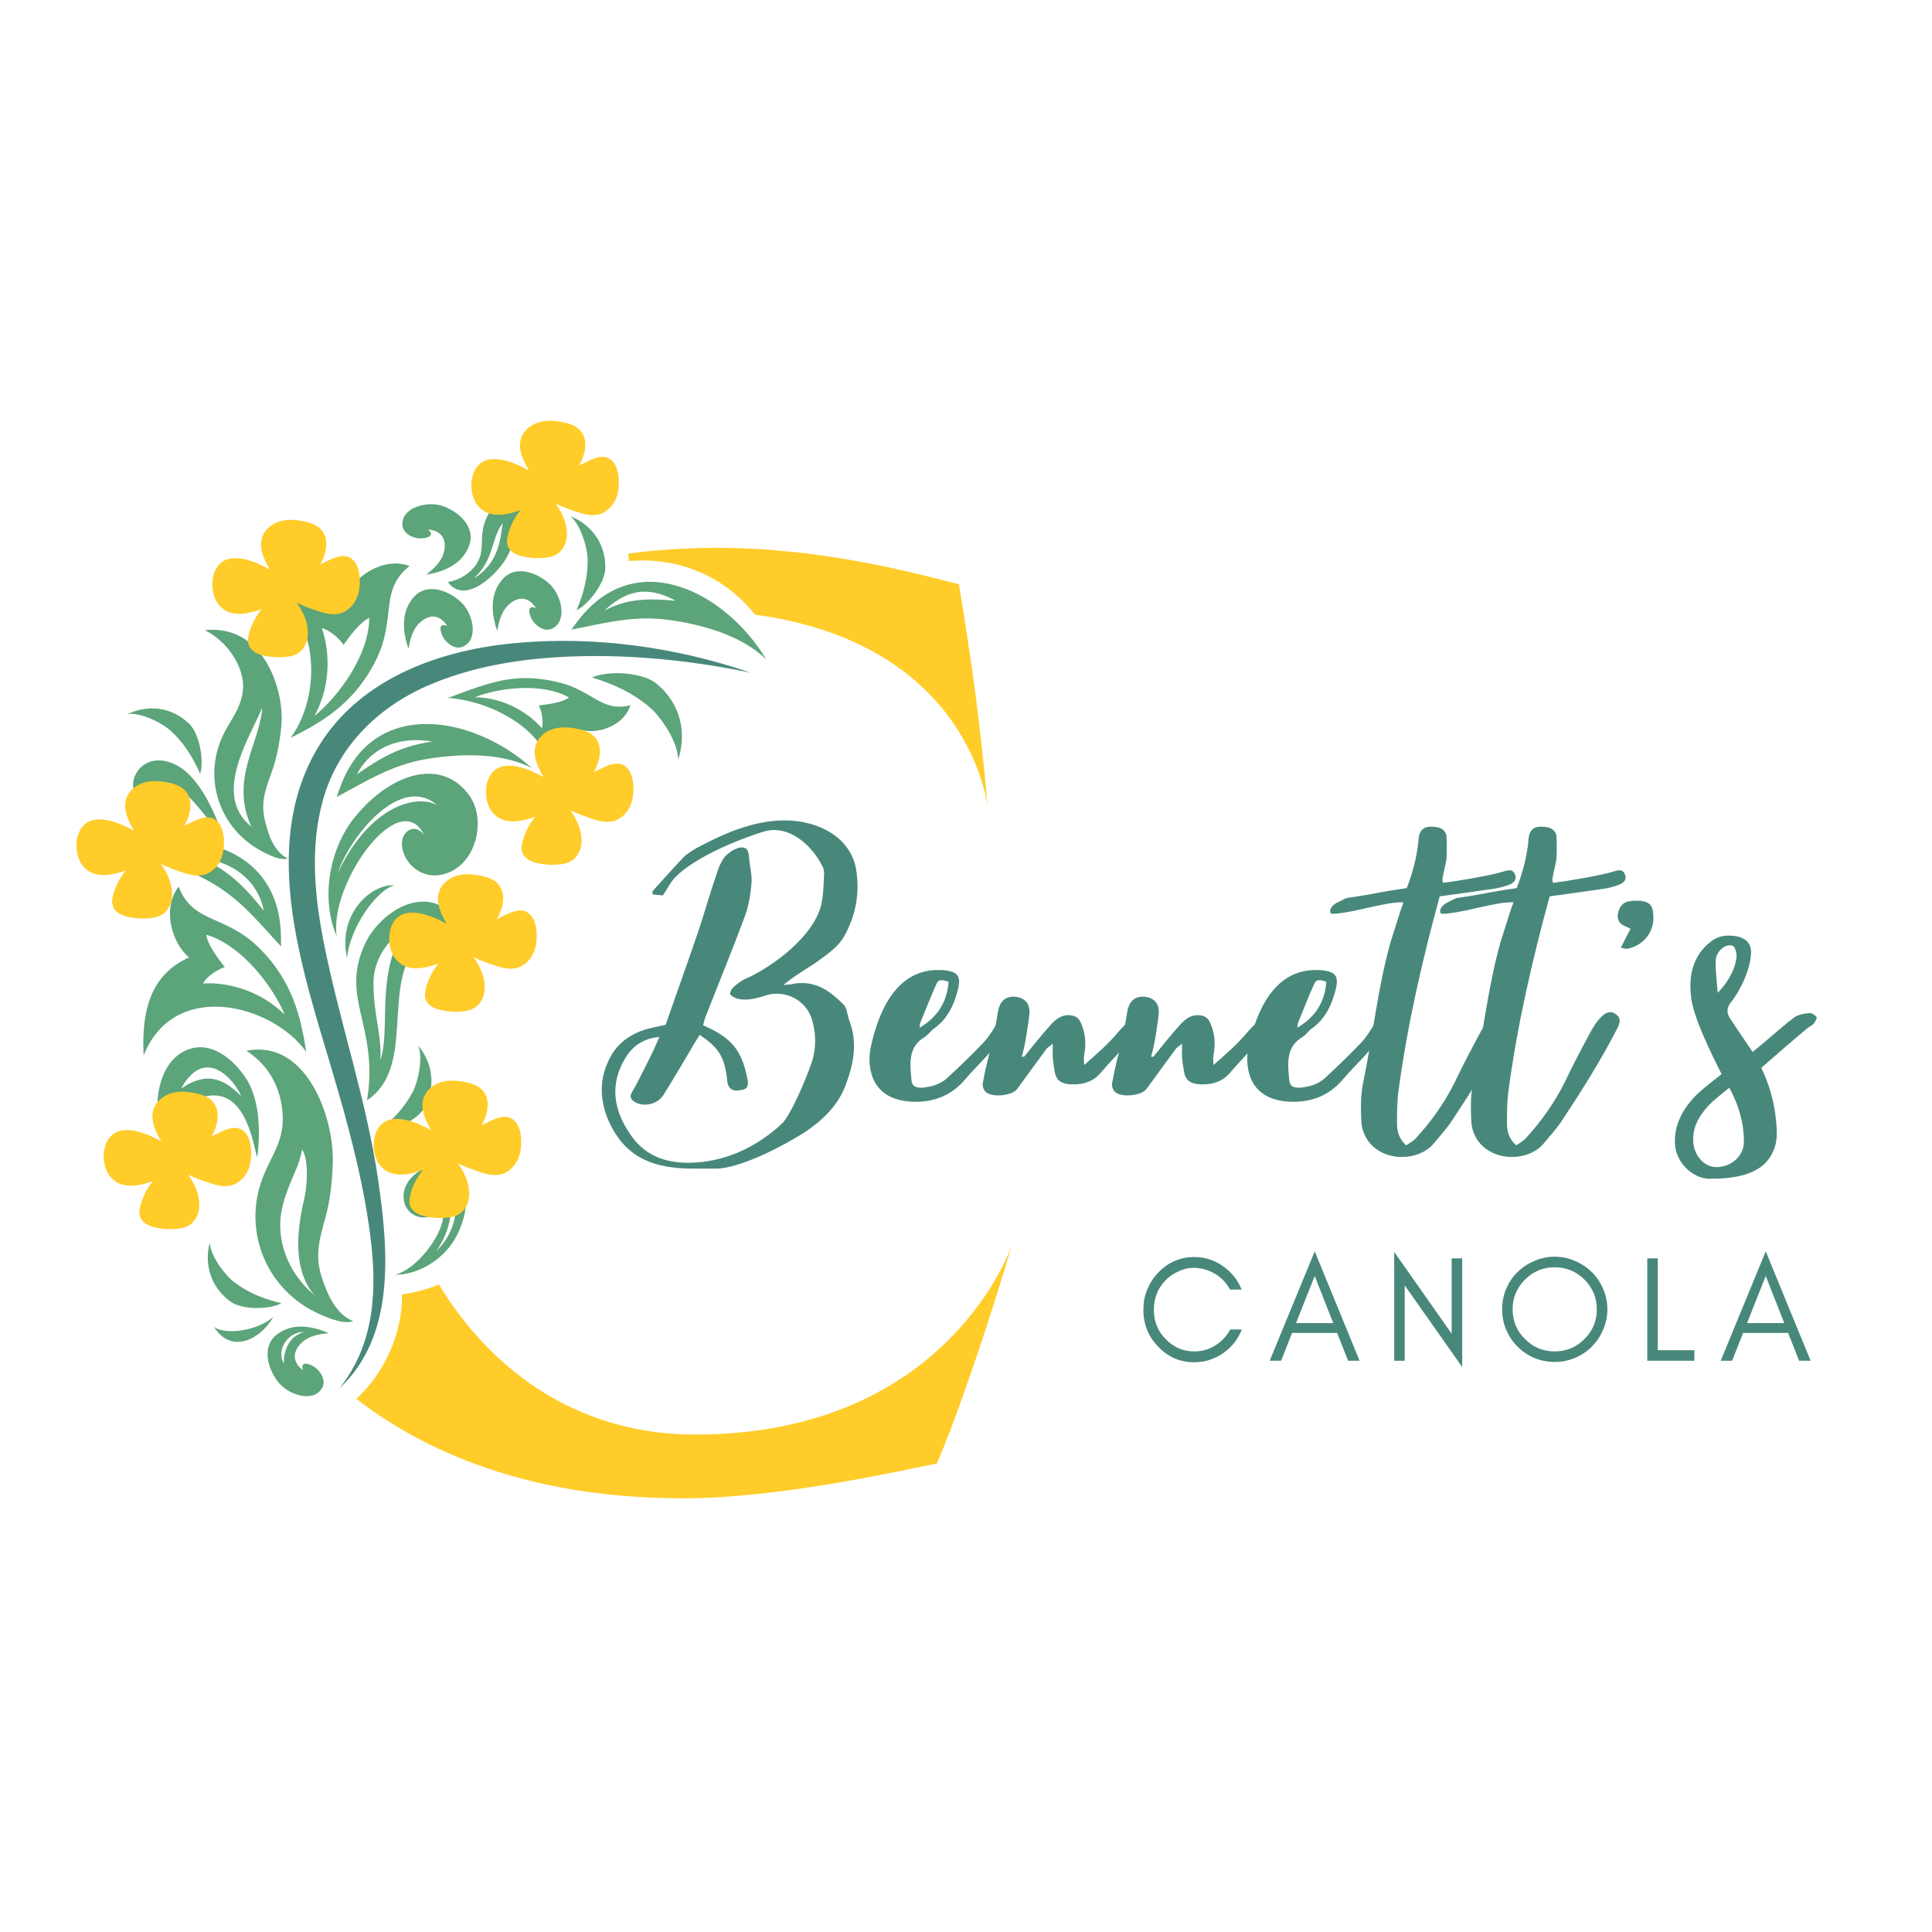<?xml version="1.0" encoding="UTF-8"?>
<svg xmlns="http://www.w3.org/2000/svg" xmlns:xlink="http://www.w3.org/1999/xlink" width="120" zoomAndPan="magnify" viewBox="0 0 90 90" height="120" preserveAspectRatio="xMidYMid meet" version="1.0">
  <defs>
    <g></g>
    <clipPath id="f0c95bf0e9">
      <path d="M 21 19.207 L 29 19.207 L 29 26 L 21 26 Z M 21 19.207 " clip-rule="nonzero"></path>
    </clipPath>
  </defs>
  <path fill="#ffcc29" d="M 44.672 27.215 C 42.852 26.766 38.422 25.52 33.441 25.52 C 32.004 25.52 30.613 25.613 29.27 25.785 C 29.277 25.898 29.285 26.016 29.289 26.137 C 32.129 25.891 34.145 27.309 35.168 28.633 C 45.266 30.004 46.008 37.609 46.008 37.609 C 45.668 33.637 45.254 30.805 44.672 27.215 Z M 44.672 27.215 " fill-opacity="1" fill-rule="nonzero"></path>
  <path fill="#ffcc29" d="M 32.375 66.828 C 27.379 66.828 23.18 64.309 20.438 59.832 C 19.859 60.105 19.125 60.238 18.73 60.297 C 18.754 62.129 17.883 63.996 16.598 65.164 C 20.27 67.996 25.289 69.797 31.828 69.797 C 36.324 69.797 41.887 68.52 43.641 68.176 C 44.672 65.824 46.25 61.023 47.145 57.984 C 47.145 57.984 44.215 66.828 32.375 66.828 Z M 32.375 66.828 " fill-opacity="1" fill-rule="nonzero"></path>
  <path fill="#5ca47a" d="M 23.746 28.125 C 23.332 28.469 23.234 29.016 23.16 29.395 C 22.926 28.68 22.754 27.695 23.434 26.957 C 24.004 26.336 24.98 26.629 25.602 27.207 C 26.176 27.738 26.441 28.949 25.719 29.281 C 25.41 29.426 25.098 29.258 24.867 28.988 C 24.68 28.762 24.457 28.102 24.98 28.336 C 25.008 28.359 25.004 28.363 24.977 28.34 C 24.645 27.812 24.191 27.758 23.746 28.125 Z M 23.746 28.125 " fill-opacity="1" fill-rule="nonzero"></path>
  <path fill="#5ca47a" d="M 19.609 28.957 C 19.195 29.301 19.098 29.848 19.027 30.227 C 18.789 29.512 18.621 28.527 19.297 27.789 C 19.867 27.168 20.848 27.461 21.465 28.039 C 22.043 28.57 22.305 29.781 21.586 30.113 C 21.277 30.258 20.961 30.09 20.734 29.82 C 20.543 29.594 20.324 28.934 20.844 29.168 C 20.871 29.195 20.871 29.195 20.84 29.172 C 20.508 28.645 20.059 28.59 19.609 28.957 Z M 19.609 28.957 " fill-opacity="1" fill-rule="nonzero"></path>
  <path fill="#5ca47a" d="M 20.695 25.652 C 20.59 26.184 20.156 26.527 19.855 26.773 C 20.598 26.645 21.539 26.328 21.867 25.379 C 22.145 24.582 21.422 23.852 20.625 23.574 C 19.887 23.316 18.699 23.652 18.746 24.449 C 18.77 24.789 19.066 24.992 19.41 25.066 C 19.699 25.129 20.379 25.012 19.93 24.66 C 19.895 24.648 19.891 24.648 19.926 24.664 C 20.543 24.711 20.805 25.086 20.695 25.652 Z M 20.695 25.652 " fill-opacity="1" fill-rule="nonzero"></path>
  <path fill="#5ca47a" d="M 13.102 60.715 C 13.105 60.715 13.109 60.715 13.113 60.711 C 12.281 60.512 11.555 60.219 10.922 59.738 C 10.488 59.41 9.793 58.504 9.773 57.883 C 9.516 58.844 9.773 59.934 10.742 60.637 C 11.273 61.02 12.531 61.016 13.102 60.715 Z M 13.102 60.715 " fill-opacity="1" fill-rule="nonzero"></path>
  <path fill="#5ca47a" d="M 9.328 36.035 C 9.328 36.039 9.324 36.043 9.324 36.047 C 8.977 35.262 8.559 34.598 7.969 34.059 C 7.57 33.688 6.555 33.168 5.945 33.266 C 6.836 32.836 7.949 32.887 8.812 33.715 C 9.289 34.172 9.516 35.414 9.328 36.035 Z M 9.328 36.035 " fill-opacity="1" fill-rule="nonzero"></path>
  <path fill="#5ca47a" d="M 26.871 28.422 C 26.867 28.422 26.863 28.426 26.859 28.426 C 27.191 27.637 27.387 26.871 27.375 26.074 C 27.371 25.527 27.051 24.426 26.566 24.047 C 27.488 24.406 28.211 25.258 28.199 26.457 C 28.195 27.117 27.449 28.133 26.871 28.422 Z M 26.871 28.422 " fill-opacity="1" fill-rule="nonzero"></path>
  <path fill="#5ca47a" d="M 27.598 31.555 C 27.594 31.559 27.59 31.559 27.586 31.562 C 28.621 31.875 29.516 32.305 30.281 32.961 C 30.805 33.41 31.613 34.613 31.586 35.395 C 31.988 34.203 31.75 32.805 30.578 31.844 C 29.934 31.312 28.344 31.223 27.598 31.555 Z M 27.598 31.555 " fill-opacity="1" fill-rule="nonzero"></path>
  <path fill="#5ca47a" d="M 12.727 61.344 C 12.059 61.969 10.527 62.219 9.969 61.816 C 10.824 63.168 12.234 62.285 12.727 61.344 Z M 12.727 61.344 " fill-opacity="1" fill-rule="nonzero"></path>
  <path fill="#5ca47a" d="M 17.656 52.688 C 17.652 52.688 17.648 52.688 17.645 52.688 C 18.316 52.156 18.852 51.578 19.223 50.875 C 19.477 50.391 19.723 49.273 19.48 48.707 C 20.117 49.465 20.344 50.559 19.762 51.609 C 19.441 52.188 18.301 52.715 17.656 52.688 Z M 17.656 52.688 " fill-opacity="1" fill-rule="nonzero"></path>
  <path fill="#5ca47a" d="M 18.262 53.098 C 19.133 53.379 20.621 52.953 20.957 52.352 C 20.754 53.938 19.102 53.738 18.262 53.098 Z M 18.262 53.098 " fill-opacity="1" fill-rule="nonzero"></path>
  <path fill="#5ca47a" d="M 18.371 41.234 C 17.496 41.496 16.281 43.266 16.168 44.637 C 15.711 42.535 17.316 41.18 18.371 41.234 Z M 18.371 41.234 " fill-opacity="1" fill-rule="nonzero"></path>
  <path fill="#5ca47a" d="M 6.32 36.066 C 5.98 36.691 6.398 37.758 7.227 37.766 C 7.605 37.77 7.93 37.469 7.969 37.074 C 8.008 36.668 7.594 36.492 7.438 36.848 C 7.859 35.547 9.523 37.996 10.449 39.098 C 9.996 37.836 9.586 36.949 8.938 36.219 C 8.066 35.234 6.82 35.141 6.32 36.066 Z M 6.32 36.066 " fill-opacity="1" fill-rule="nonzero"></path>
  <path fill="#48887b" d="M 15.816 64.668 C 17.473 62.582 17.566 60.066 17.254 57.598 C 16.914 54.93 16.199 52.32 15.434 49.746 C 14.078 45.164 12.145 39.531 14.703 35.008 C 16.566 31.711 20.305 30.316 23.883 29.969 C 27.594 29.602 31.445 30.129 34.969 31.336 C 32.492 30.824 29.973 30.539 27.441 30.562 C 24.961 30.59 22.418 30.898 20.109 31.859 C 17.711 32.855 15.785 34.68 15.055 37.23 C 14.41 39.488 14.668 41.914 15.137 44.176 C 15.879 47.801 17.086 51.312 17.617 54.98 C 18.09 58.219 18.445 62.223 15.816 64.668 C 16.105 64.328 16.137 64.371 15.816 64.668 Z M 15.816 64.668 " fill-opacity="1" fill-rule="nonzero"></path>
  <path fill="#5ca47a" d="M 15.039 59.652 C 14.648 58.566 14.848 57.836 15.152 56.75 C 15.387 55.922 15.484 54.949 15.504 54.09 C 15.547 52.07 14.293 48.395 11.477 48.949 C 12.664 49.703 13.176 50.938 13.172 52.16 C 13.164 53.504 12.297 54.203 12 55.672 C 11.562 57.836 12.59 59.965 14.465 61.008 C 14.91 61.25 15.965 61.75 16.449 61.539 C 15.559 61.199 15.184 60.051 15.039 59.652 Z M 14.238 59.949 C 13.559 59.23 13.125 58.301 13.059 57.309 C 12.988 56.23 13.453 55.289 13.852 54.328 C 13.953 54.082 14 53.863 14.078 53.547 C 14.422 54.09 14.277 55.398 14.18 55.816 C 14.074 56.262 13.988 56.715 13.938 57.168 C 13.863 57.832 13.867 58.516 14.043 59.164 C 14.152 59.578 14.41 60.145 14.742 60.414 C 14.562 60.27 14.395 60.113 14.238 59.949 Z M 14.238 59.949 " fill-opacity="1" fill-rule="nonzero"></path>
  <path fill="#5ca47a" d="M 20.387 43.453 C 21.297 43.086 21.844 43.641 22.043 44.457 C 22.219 43.605 21.121 42.406 20.355 42.117 C 19.055 41.629 17.578 42.777 17.031 43.91 C 15.785 46.504 17.668 47.766 17.098 51.254 C 19.719 49.523 17.219 44.734 20.387 43.453 Z M 17.398 45.801 C 17.391 44.688 18.09 43.727 18.918 43.25 C 17.461 45.219 18.219 47.973 17.719 49.387 C 17.789 48.152 17.406 47.387 17.398 45.801 Z M 17.398 45.801 " fill-opacity="1" fill-rule="nonzero"></path>
  <path fill="#5ca47a" d="M 12.02 44.109 C 10.445 42.59 8.984 43.023 8.32 41.301 C 7.512 42.367 8.051 44.004 8.809 44.598 C 6.906 45.449 6.598 47.273 6.691 49.168 C 8.125 45.562 12.727 46.816 14.266 49.004 C 14.02 47.414 13.637 45.676 12.02 44.109 Z M 9.449 45.816 C 9.59 45.566 9.973 45.23 10.469 45.047 C 10.176 44.668 9.672 44.027 9.609 43.543 C 11.328 44.051 12.773 46.07 13.266 47.273 C 11.984 46 10.34 45.746 9.449 45.816 Z M 9.449 45.816 " fill-opacity="1" fill-rule="nonzero"></path>
  <path fill="#5ca47a" d="M 17.512 30.754 C 18.488 28.789 17.641 27.52 19.078 26.367 C 17.824 25.906 16.434 26.914 16.094 27.82 C 14.719 26.242 12.895 26.492 11.125 27.145 C 14.973 27.449 15.152 32.238 13.535 34.371 C 14.973 33.66 16.508 32.773 17.512 30.754 Z M 14.988 29.262 C 15.266 29.328 15.691 29.605 16.004 30.035 C 16.285 29.645 16.758 28.984 17.203 28.785 C 17.191 30.59 15.664 32.543 14.648 33.352 C 15.512 31.766 15.297 30.102 14.988 29.262 Z M 14.988 29.262 " fill-opacity="1" fill-rule="nonzero"></path>
  <path fill="#5ca47a" d="M 27.109 34 C 27.812 34.215 29.066 33.828 29.367 32.852 C 28.004 33.195 27.613 32.156 25.988 31.777 C 24.051 31.32 22.926 31.738 20.863 32.516 C 23.387 32.652 26.812 34.859 25.215 37.352 C 26.43 36.574 27.422 35.57 27.109 34 Z M 22.125 32.48 C 23.133 32.07 25.191 31.754 26.508 32.492 C 26.18 32.738 25.504 32.812 25.102 32.859 C 25.285 33.266 25.309 33.695 25.242 33.926 C 24.762 33.352 23.641 32.504 22.125 32.48 Z M 22.125 32.48 " fill-opacity="1" fill-rule="nonzero"></path>
  <path fill="#5ca47a" d="M 9.586 51.07 C 11.523 50.648 11.824 53.535 11.984 53.914 C 12.223 52.031 11.863 50.863 11.477 50.262 C 10.863 49.305 9.723 48.363 8.551 48.984 C 7.504 49.539 7.227 50.996 7.367 52.051 C 7.477 52.891 8.43 54.367 9.363 53.527 C 8.203 53.883 8.055 51.406 9.586 51.07 Z M 8.434 50.711 C 9.602 48.594 11.012 50.457 11.234 51.062 C 10.496 50.324 9.703 49.844 8.434 50.711 Z M 8.434 50.711 " fill-opacity="1" fill-rule="nonzero"></path>
  <path fill="#5ca47a" d="M 21.281 57.555 C 22.023 56.094 21.816 54.633 20.539 54.359 C 19.68 54.176 18.559 55.051 18.844 56.051 C 18.973 56.504 19.445 56.789 19.922 56.695 C 20.418 56.602 20.484 56.043 20.008 55.977 C 21.621 56.016 19.859 58.992 18.414 59.383 C 19.496 59.391 20.734 58.641 21.281 57.555 Z M 20.266 55.312 C 21.672 55.238 21.41 57.281 20.309 58.293 C 20.918 57.488 21.5 55.746 20.266 55.312 Z M 20.266 55.312 " fill-opacity="1" fill-rule="nonzero"></path>
  <path fill="#5ca47a" d="M 15.004 64.66 C 15.168 64.363 15.027 64.031 14.777 63.781 C 14.566 63.574 13.938 63.305 14.117 63.832 C 13.633 63.461 13.613 63.004 14.012 62.59 C 14.383 62.199 14.934 62.145 15.316 62.102 C 14.625 61.809 13.664 61.562 12.875 62.184 C 12.215 62.703 12.434 63.707 12.953 64.375 C 13.438 64.996 14.613 65.355 15.004 64.66 Z M 14.16 62.051 C 13.387 62.277 13.207 63.023 13.223 63.52 C 12.832 62.84 13.473 62.016 14.16 62.051 Z M 14.16 62.051 " fill-opacity="1" fill-rule="nonzero"></path>
  <path fill="#5ca47a" d="M 13.086 43.535 C 12.953 39.082 8.25 38.43 4.949 39.82 C 6.582 39.59 8.426 40.336 9.695 41.031 C 11.164 41.832 11.992 42.906 13.094 44.09 C 13.094 44.051 13.09 43.57 13.086 43.535 Z M 9.355 39.961 C 11.227 40.207 12.094 41.348 12.285 42.426 C 11.16 40.984 10.43 40.488 9.355 39.961 Z M 9.355 39.961 " fill-opacity="1" fill-rule="nonzero"></path>
  <path fill="#5ca47a" d="M 15.871 36.602 C 15.859 36.637 15.695 37.086 15.684 37.125 C 17.109 36.371 18.242 35.629 19.891 35.355 C 21.32 35.117 23.305 35.02 24.773 35.777 C 22.105 33.371 17.449 32.441 15.871 36.602 Z M 16.629 36.074 C 17.113 35.094 18.27 34.242 20.129 34.539 C 18.953 34.742 18.113 35.012 16.629 36.074 Z M 16.629 36.074 " fill-opacity="1" fill-rule="nonzero"></path>
  <path fill="#5ca47a" d="M 12.375 38.355 C 12.121 37.445 12.332 36.859 12.648 35.992 C 12.895 35.328 13.035 34.539 13.105 33.836 C 13.27 32.188 12.301 29.062 9.543 29.355 C 10.617 29.883 11.402 31.109 11.32 32.109 C 11.23 33.207 10.477 33.723 10.141 34.906 C 9.645 36.648 10.348 38.453 11.82 39.43 C 12.164 39.656 12.996 40.133 13.406 39.992 C 12.699 39.656 12.465 38.691 12.375 38.355 Z M 12.215 32.965 C 12.133 34.555 10.691 36.293 11.707 38.508 C 9.863 37.023 11.633 34.371 12.215 32.965 Z M 12.215 32.965 " fill-opacity="1" fill-rule="nonzero"></path>
  <path fill="#5ca47a" d="M 26.949 28.883 C 26.926 28.914 26.637 29.293 26.617 29.328 C 28.199 29.027 29.5 28.652 31.156 28.879 C 32.59 29.07 34.512 29.562 35.695 30.719 C 33.848 27.633 29.672 25.371 26.949 28.883 Z M 28.16 28.434 C 28.941 27.738 29.895 27.121 31.477 27.988 C 29.816 27.816 29.023 28.008 28.16 28.434 Z M 28.16 28.434 " fill-opacity="1" fill-rule="nonzero"></path>
  <path fill="#5ca47a" d="M 23.66 25.863 C 23.84 25.504 24.012 25.074 24.098 24.68 C 24.207 24.16 24.285 23.812 24.684 23.445 C 24.832 23.312 25.238 22.918 25.684 22.973 C 25.527 22.781 24.98 22.754 24.742 22.758 C 23.73 22.777 22.84 23.434 22.551 24.43 C 22.352 25.109 22.562 25.59 22.27 26.148 C 22.004 26.66 21.418 27.027 20.863 27.113 C 21.668 28.23 23.238 26.711 23.66 25.863 Z M 22.066 26.949 C 23.035 26.059 22.855 25.125 23.414 24.375 C 23.32 24.988 23.281 26.223 22.066 26.949 Z M 22.066 26.949 " fill-opacity="1" fill-rule="nonzero"></path>
  <path fill="#5ca47a" d="M 21.875 37.074 C 20.621 35.301 18.281 35.945 16.559 38.027 C 15.281 39.574 14.957 41.957 15.684 43.605 C 15.324 41.145 18.664 36.5 19.777 38.945 C 19.371 38.258 18.566 38.723 18.746 39.543 C 18.922 40.336 19.664 40.867 20.43 40.77 C 22.125 40.551 22.715 38.266 21.875 37.074 Z M 15.746 40.641 C 16.273 39.027 18.645 36.008 20.363 37.508 C 19.402 36.973 17.227 37.543 15.746 40.641 Z M 15.746 40.641 " fill-opacity="1" fill-rule="nonzero"></path>
  <path fill="#ffcc29" d="M 29.375 36.023 C 29.266 35.773 29.062 35.582 28.773 35.574 C 28.469 35.562 28.152 35.727 27.883 35.855 C 27.809 35.891 27.73 35.93 27.656 35.973 C 27.664 35.961 27.672 35.953 27.676 35.941 C 27.945 35.457 28.117 34.734 27.668 34.297 C 27.445 34.078 27.125 33.992 26.828 33.938 C 26.5 33.875 26.16 33.859 25.836 33.941 C 25.551 34.012 25.281 34.176 25.105 34.414 C 24.918 34.672 24.867 34.973 24.93 35.285 C 24.996 35.605 25.148 35.914 25.316 36.195 C 25.125 36.09 24.926 35.992 24.723 35.906 C 24.195 35.691 23.383 35.473 22.941 35.98 C 22.57 36.406 22.559 37.125 22.797 37.617 C 22.922 37.875 23.133 38.074 23.398 38.176 C 23.691 38.293 24.02 38.277 24.32 38.219 C 24.531 38.18 24.734 38.121 24.938 38.047 C 24.871 38.125 24.805 38.207 24.75 38.297 C 24.59 38.531 24.469 38.789 24.383 39.059 C 24.301 39.32 24.234 39.625 24.41 39.859 C 24.562 40.062 24.816 40.16 25.055 40.215 C 25.383 40.285 25.727 40.305 26.062 40.27 C 26.355 40.242 26.633 40.16 26.828 39.926 C 27.012 39.707 27.094 39.422 27.09 39.137 C 27.082 38.645 26.867 38.152 26.566 37.75 C 26.57 37.75 26.578 37.754 26.586 37.758 C 26.914 37.906 27.25 38.035 27.594 38.145 C 27.898 38.242 28.219 38.324 28.539 38.258 C 28.809 38.199 29.043 38.027 29.207 37.805 C 29.398 37.543 29.484 37.23 29.504 36.91 C 29.52 36.617 29.496 36.297 29.375 36.023 Z M 29.375 36.023 " fill-opacity="1" fill-rule="nonzero"></path>
  <path fill="#ffcc29" d="M 26.496 36.312 C 26.488 36.25 26.461 36.195 26.41 36.156 C 26.359 36.113 26.305 36.094 26.246 36.094 C 26.227 36.094 26.211 36.094 26.191 36.098 C 26.18 36.102 26.164 36.105 26.152 36.113 C 26.062 36.156 26.004 36.258 26.012 36.359 C 26.023 36.5 26.145 36.602 26.285 36.582 C 26.414 36.562 26.516 36.449 26.496 36.312 Z M 26.496 36.312 " fill-opacity="1" fill-rule="nonzero"></path>
  <path fill="#ffcc29" d="M 25.691 36.883 C 25.672 36.863 25.656 36.844 25.637 36.824 C 25.609 36.797 25.566 36.781 25.527 36.781 C 25.492 36.781 25.445 36.797 25.422 36.824 C 25.395 36.855 25.375 36.895 25.375 36.934 C 25.379 36.977 25.391 37.012 25.422 37.043 C 25.438 37.062 25.457 37.082 25.473 37.098 C 25.5 37.125 25.543 37.145 25.582 37.145 C 25.621 37.145 25.664 37.129 25.691 37.098 C 25.719 37.07 25.738 37.031 25.734 36.988 C 25.734 36.949 25.719 36.91 25.691 36.883 Z M 25.691 36.883 " fill-opacity="1" fill-rule="nonzero"></path>
  <path fill="#ffcc29" d="M 26.559 36.805 C 26.359 36.805 26.359 37.113 26.559 37.113 C 26.754 37.113 26.754 36.805 26.559 36.805 Z M 26.559 36.805 " fill-opacity="1" fill-rule="nonzero"></path>
  <path fill="#ffcc29" d="M 25.965 37.348 C 25.766 37.348 25.766 37.656 25.965 37.656 C 26.16 37.656 26.16 37.348 25.965 37.348 Z M 25.965 37.348 " fill-opacity="1" fill-rule="nonzero"></path>
  <path fill="#ffcc29" d="M 24.871 42.867 C 24.758 42.613 24.555 42.426 24.27 42.414 C 23.965 42.402 23.648 42.566 23.379 42.695 C 23.301 42.734 23.227 42.773 23.152 42.816 C 23.156 42.805 23.164 42.793 23.168 42.781 C 23.441 42.297 23.609 41.578 23.164 41.137 C 22.941 40.922 22.617 40.836 22.32 40.781 C 21.992 40.719 21.652 40.699 21.328 40.781 C 21.047 40.855 20.777 41.02 20.602 41.254 C 20.41 41.512 20.363 41.816 20.426 42.129 C 20.488 42.445 20.641 42.758 20.809 43.039 C 20.617 42.93 20.422 42.832 20.219 42.75 C 19.688 42.535 18.875 42.316 18.434 42.82 C 18.062 43.25 18.051 43.969 18.293 44.461 C 18.418 44.715 18.629 44.914 18.895 45.02 C 19.188 45.133 19.512 45.121 19.816 45.062 C 20.023 45.023 20.23 44.961 20.43 44.887 C 20.363 44.969 20.301 45.051 20.242 45.137 C 20.082 45.375 19.961 45.633 19.875 45.902 C 19.797 46.164 19.727 46.465 19.906 46.703 C 20.055 46.906 20.309 47.004 20.547 47.055 C 20.879 47.129 21.223 47.145 21.559 47.113 C 21.848 47.082 22.125 47.004 22.32 46.77 C 22.504 46.547 22.586 46.262 22.582 45.98 C 22.574 45.484 22.359 44.996 22.059 44.59 C 22.066 44.594 22.07 44.598 22.078 44.602 C 22.406 44.746 22.746 44.879 23.09 44.988 C 23.391 45.086 23.711 45.168 24.031 45.102 C 24.301 45.043 24.539 44.871 24.699 44.648 C 24.891 44.387 24.977 44.074 24.996 43.754 C 25.016 43.461 24.992 43.137 24.871 42.867 Z M 24.871 42.867 " fill-opacity="1" fill-rule="nonzero"></path>
  <path fill="#ffcc29" d="M 21.992 43.156 C 21.984 43.094 21.953 43.035 21.906 42.996 C 21.855 42.953 21.801 42.934 21.738 42.938 C 21.723 42.934 21.703 42.938 21.684 42.941 C 21.672 42.941 21.66 42.949 21.648 42.957 C 21.559 43 21.496 43.098 21.504 43.203 C 21.516 43.344 21.637 43.441 21.777 43.422 C 21.91 43.406 22.008 43.289 21.992 43.156 Z M 21.992 43.156 " fill-opacity="1" fill-rule="nonzero"></path>
  <path fill="#ffcc29" d="M 21.184 43.723 C 21.168 43.703 21.148 43.688 21.129 43.668 C 21.105 43.641 21.062 43.621 21.023 43.621 C 20.984 43.621 20.941 43.641 20.914 43.668 C 20.887 43.699 20.867 43.734 20.871 43.777 C 20.871 43.816 20.887 43.855 20.914 43.887 C 20.934 43.902 20.949 43.922 20.969 43.941 C 20.996 43.969 21.039 43.984 21.074 43.984 C 21.113 43.984 21.156 43.969 21.184 43.941 C 21.211 43.91 21.23 43.871 21.23 43.832 C 21.227 43.789 21.215 43.754 21.184 43.723 Z M 21.184 43.723 " fill-opacity="1" fill-rule="nonzero"></path>
  <path fill="#ffcc29" d="M 22.051 43.648 C 21.855 43.648 21.855 43.953 22.051 43.953 C 22.25 43.953 22.25 43.648 22.051 43.648 Z M 22.051 43.648 " fill-opacity="1" fill-rule="nonzero"></path>
  <path fill="#ffcc29" d="M 21.457 44.191 C 21.262 44.191 21.262 44.496 21.457 44.496 C 21.656 44.496 21.656 44.191 21.457 44.191 Z M 21.457 44.191 " fill-opacity="1" fill-rule="nonzero"></path>
  <path fill="#ffcc29" d="M 10.301 38.527 C 10.191 38.273 9.988 38.086 9.699 38.074 C 9.395 38.062 9.078 38.227 8.809 38.355 C 8.734 38.395 8.656 38.434 8.582 38.473 C 8.59 38.465 8.598 38.453 8.602 38.441 C 8.871 37.957 9.043 37.234 8.594 36.797 C 8.371 36.578 8.051 36.496 7.754 36.438 C 7.426 36.379 7.086 36.359 6.762 36.441 C 6.477 36.516 6.207 36.676 6.031 36.914 C 5.844 37.172 5.793 37.477 5.855 37.785 C 5.922 38.105 6.074 38.414 6.242 38.695 C 6.051 38.59 5.852 38.492 5.648 38.41 C 5.121 38.191 4.309 37.973 3.867 38.48 C 3.496 38.906 3.484 39.625 3.723 40.117 C 3.848 40.375 4.059 40.574 4.324 40.68 C 4.617 40.793 4.945 40.781 5.25 40.723 C 5.457 40.68 5.66 40.621 5.863 40.547 C 5.797 40.625 5.73 40.711 5.676 40.797 C 5.516 41.031 5.395 41.289 5.309 41.562 C 5.227 41.82 5.16 42.125 5.336 42.363 C 5.488 42.562 5.742 42.66 5.98 42.715 C 6.309 42.785 6.652 42.805 6.988 42.773 C 7.281 42.742 7.559 42.66 7.754 42.43 C 7.938 42.207 8.02 41.922 8.016 41.637 C 8.008 41.145 7.793 40.652 7.492 40.25 C 7.496 40.254 7.504 40.258 7.512 40.258 C 7.84 40.406 8.176 40.535 8.52 40.648 C 8.824 40.746 9.145 40.828 9.465 40.758 C 9.734 40.703 9.969 40.527 10.133 40.309 C 10.324 40.047 10.41 39.73 10.43 39.414 C 10.445 39.121 10.422 38.797 10.301 38.527 Z M 10.301 38.527 " fill-opacity="1" fill-rule="nonzero"></path>
  <path fill="#ffcc29" d="M 7.422 38.816 C 7.414 38.754 7.387 38.695 7.336 38.656 C 7.285 38.613 7.23 38.594 7.172 38.594 C 7.152 38.594 7.137 38.594 7.117 38.602 C 7.105 38.602 7.09 38.609 7.078 38.613 C 6.988 38.66 6.93 38.758 6.938 38.859 C 6.949 39.004 7.07 39.102 7.211 39.082 C 7.34 39.066 7.441 38.949 7.422 38.816 Z M 7.422 38.816 " fill-opacity="1" fill-rule="nonzero"></path>
  <path fill="#ffcc29" d="M 6.617 39.383 C 6.598 39.363 6.582 39.344 6.562 39.328 C 6.535 39.301 6.492 39.281 6.453 39.281 C 6.418 39.281 6.371 39.297 6.348 39.328 C 6.32 39.355 6.301 39.395 6.301 39.438 C 6.305 39.477 6.316 39.516 6.348 39.543 C 6.363 39.562 6.383 39.582 6.398 39.602 C 6.426 39.629 6.469 39.645 6.508 39.645 C 6.547 39.645 6.59 39.629 6.617 39.602 C 6.645 39.57 6.664 39.531 6.66 39.492 C 6.66 39.449 6.645 39.414 6.617 39.383 Z M 6.617 39.383 " fill-opacity="1" fill-rule="nonzero"></path>
  <path fill="#ffcc29" d="M 7.484 39.305 C 7.285 39.305 7.285 39.613 7.484 39.613 C 7.68 39.613 7.68 39.305 7.484 39.305 Z M 7.484 39.305 " fill-opacity="1" fill-rule="nonzero"></path>
  <path fill="#ffcc29" d="M 6.891 39.848 C 6.691 39.848 6.691 40.156 6.891 40.156 C 7.086 40.156 7.086 39.848 6.891 39.848 Z M 6.891 39.848 " fill-opacity="1" fill-rule="nonzero"></path>
  <g clip-path="url(#f0c95bf0e9)">
    <path fill="#ffcc29" d="M 28.695 21.738 C 28.586 21.484 28.383 21.297 28.094 21.285 C 27.789 21.273 27.473 21.438 27.203 21.57 C 27.129 21.605 27.051 21.645 26.977 21.688 C 26.984 21.676 26.992 21.664 26.996 21.652 C 27.266 21.168 27.438 20.449 26.988 20.012 C 26.766 19.793 26.445 19.707 26.148 19.652 C 25.82 19.59 25.48 19.57 25.156 19.656 C 24.871 19.727 24.602 19.891 24.426 20.129 C 24.238 20.383 24.188 20.688 24.25 21 C 24.316 21.32 24.469 21.629 24.637 21.91 C 24.445 21.805 24.246 21.703 24.043 21.621 C 23.516 21.406 22.703 21.188 22.262 21.695 C 21.891 22.121 21.879 22.84 22.117 23.332 C 22.242 23.586 22.453 23.789 22.719 23.891 C 23.012 24.004 23.34 23.992 23.641 23.934 C 23.852 23.895 24.055 23.836 24.258 23.758 C 24.188 23.84 24.125 23.922 24.066 24.008 C 23.91 24.246 23.789 24.504 23.703 24.773 C 23.621 25.035 23.555 25.34 23.73 25.574 C 23.883 25.777 24.137 25.875 24.375 25.926 C 24.703 26 25.047 26.02 25.383 25.984 C 25.676 25.953 25.953 25.875 26.148 25.641 C 26.332 25.422 26.414 25.137 26.41 24.852 C 26.402 24.355 26.188 23.867 25.887 23.461 C 25.891 23.465 25.898 23.469 25.906 23.473 C 26.234 23.621 26.57 23.75 26.914 23.859 C 27.219 23.957 27.539 24.039 27.855 23.973 C 28.129 23.914 28.363 23.742 28.527 23.52 C 28.719 23.258 28.805 22.945 28.824 22.625 C 28.84 22.332 28.816 22.008 28.695 21.738 Z M 28.695 21.738 " fill-opacity="1" fill-rule="nonzero"></path>
  </g>
  <path fill="#ffcc29" d="M 25.816 22.027 C 25.809 21.965 25.781 21.91 25.73 21.867 C 25.68 21.824 25.625 21.809 25.566 21.809 C 25.547 21.805 25.531 21.809 25.512 21.812 C 25.5 21.816 25.484 21.82 25.473 21.828 C 25.383 21.871 25.324 21.973 25.332 22.074 C 25.344 22.215 25.461 22.312 25.605 22.293 C 25.734 22.277 25.836 22.164 25.816 22.027 Z M 25.816 22.027 " fill-opacity="1" fill-rule="nonzero"></path>
  <path fill="#ffcc29" d="M 25.012 22.594 C 24.992 22.578 24.977 22.559 24.957 22.539 C 24.93 22.512 24.887 22.496 24.848 22.496 C 24.812 22.496 24.766 22.512 24.742 22.539 C 24.715 22.57 24.695 22.609 24.695 22.648 C 24.699 22.691 24.711 22.727 24.742 22.758 C 24.758 22.777 24.777 22.793 24.793 22.812 C 24.82 22.84 24.863 22.859 24.902 22.859 C 24.941 22.859 24.984 22.84 25.012 22.812 C 25.039 22.785 25.059 22.746 25.055 22.703 C 25.055 22.664 25.039 22.625 25.012 22.594 Z M 25.012 22.594 " fill-opacity="1" fill-rule="nonzero"></path>
  <path fill="#ffcc29" d="M 25.879 22.52 C 25.68 22.52 25.68 22.828 25.879 22.828 C 26.074 22.828 26.074 22.52 25.879 22.52 Z M 25.879 22.52 " fill-opacity="1" fill-rule="nonzero"></path>
  <path fill="#ffcc29" d="M 25.285 23.062 C 25.086 23.062 25.086 23.371 25.285 23.371 C 25.48 23.371 25.48 23.062 25.285 23.062 Z M 25.285 23.062 " fill-opacity="1" fill-rule="nonzero"></path>
  <path fill="#ffcc29" d="M 16.629 26.355 C 16.52 26.105 16.316 25.914 16.027 25.906 C 15.723 25.895 15.406 26.059 15.137 26.188 C 15.062 26.223 14.984 26.262 14.91 26.305 C 14.918 26.293 14.926 26.281 14.93 26.273 C 15.199 25.789 15.371 25.066 14.922 24.629 C 14.699 24.41 14.379 24.324 14.082 24.27 C 13.754 24.207 13.414 24.191 13.09 24.273 C 12.805 24.344 12.535 24.508 12.359 24.746 C 12.172 25.004 12.121 25.305 12.184 25.617 C 12.25 25.938 12.402 26.246 12.57 26.527 C 12.379 26.422 12.18 26.324 11.977 26.238 C 11.449 26.023 10.637 25.805 10.195 26.312 C 9.824 26.738 9.812 27.457 10.051 27.949 C 10.176 28.207 10.387 28.406 10.652 28.508 C 10.945 28.625 11.273 28.609 11.574 28.551 C 11.785 28.512 11.988 28.453 12.191 28.379 C 12.125 28.457 12.059 28.539 12.004 28.629 C 11.844 28.863 11.723 29.121 11.637 29.391 C 11.555 29.652 11.488 29.957 11.664 30.191 C 11.816 30.395 12.07 30.492 12.309 30.547 C 12.637 30.617 12.98 30.637 13.316 30.602 C 13.609 30.574 13.887 30.492 14.082 30.258 C 14.266 30.039 14.348 29.754 14.344 29.469 C 14.336 28.977 14.121 28.484 13.82 28.082 C 13.824 28.082 13.832 28.086 13.84 28.09 C 14.168 28.238 14.504 28.367 14.848 28.477 C 15.152 28.574 15.473 28.656 15.789 28.59 C 16.062 28.531 16.297 28.359 16.461 28.137 C 16.652 27.875 16.738 27.562 16.758 27.242 C 16.773 26.949 16.75 26.629 16.629 26.355 Z M 16.629 26.355 " fill-opacity="1" fill-rule="nonzero"></path>
  <path fill="#ffcc29" d="M 13.75 26.645 C 13.742 26.582 13.715 26.527 13.664 26.488 C 13.613 26.445 13.559 26.426 13.5 26.426 C 13.48 26.426 13.465 26.426 13.445 26.43 C 13.434 26.434 13.418 26.438 13.406 26.445 C 13.316 26.488 13.258 26.59 13.266 26.691 C 13.277 26.832 13.398 26.934 13.539 26.914 C 13.668 26.895 13.77 26.781 13.75 26.645 Z M 13.75 26.645 " fill-opacity="1" fill-rule="nonzero"></path>
  <path fill="#ffcc29" d="M 12.945 27.215 C 12.926 27.195 12.91 27.176 12.891 27.156 C 12.863 27.129 12.82 27.113 12.781 27.113 C 12.746 27.113 12.699 27.129 12.676 27.156 C 12.648 27.188 12.629 27.227 12.629 27.266 C 12.633 27.309 12.645 27.344 12.676 27.375 C 12.691 27.395 12.711 27.414 12.727 27.43 C 12.754 27.457 12.797 27.477 12.836 27.477 C 12.875 27.477 12.918 27.461 12.945 27.43 C 12.969 27.402 12.992 27.363 12.988 27.32 C 12.988 27.281 12.973 27.242 12.945 27.215 Z M 12.945 27.215 " fill-opacity="1" fill-rule="nonzero"></path>
  <path fill="#ffcc29" d="M 13.812 27.137 C 13.613 27.137 13.613 27.445 13.812 27.445 C 14.008 27.445 14.008 27.137 13.812 27.137 Z M 13.812 27.137 " fill-opacity="1" fill-rule="nonzero"></path>
  <path fill="#ffcc29" d="M 13.219 27.68 C 13.02 27.68 13.02 27.988 13.219 27.988 C 13.414 27.988 13.414 27.68 13.219 27.68 Z M 13.219 27.68 " fill-opacity="1" fill-rule="nonzero"></path>
  <path fill="#ffcc29" d="M 11.57 52.996 C 11.461 52.742 11.258 52.555 10.969 52.543 C 10.664 52.531 10.348 52.695 10.078 52.828 C 10.004 52.863 9.926 52.902 9.852 52.945 C 9.859 52.934 9.867 52.922 9.871 52.91 C 10.141 52.426 10.312 51.707 9.863 51.27 C 9.641 51.051 9.32 50.965 9.023 50.91 C 8.695 50.848 8.355 50.828 8.031 50.914 C 7.75 50.984 7.477 51.148 7.301 51.387 C 7.113 51.641 7.062 51.945 7.125 52.258 C 7.191 52.578 7.344 52.887 7.512 53.168 C 7.32 53.062 7.121 52.961 6.918 52.879 C 6.391 52.664 5.578 52.445 5.137 52.953 C 4.766 53.379 4.754 54.098 4.992 54.59 C 5.117 54.844 5.332 55.047 5.594 55.148 C 5.887 55.262 6.215 55.25 6.52 55.191 C 6.727 55.152 6.93 55.094 7.133 55.016 C 7.066 55.098 7.004 55.18 6.945 55.266 C 6.785 55.504 6.664 55.762 6.578 56.031 C 6.496 56.293 6.43 56.598 6.605 56.832 C 6.758 57.035 7.012 57.133 7.25 57.184 C 7.578 57.258 7.922 57.277 8.258 57.242 C 8.551 57.211 8.828 57.133 9.023 56.898 C 9.207 56.68 9.289 56.395 9.285 56.109 C 9.277 55.613 9.062 55.125 8.762 54.719 C 8.766 54.723 8.773 54.727 8.781 54.73 C 9.109 54.879 9.445 55.008 9.789 55.117 C 10.094 55.215 10.414 55.297 10.734 55.23 C 11.004 55.172 11.238 55 11.402 54.777 C 11.594 54.516 11.68 54.203 11.699 53.883 C 11.715 53.59 11.691 53.266 11.57 52.996 Z M 11.57 52.996 " fill-opacity="1" fill-rule="nonzero"></path>
  <path fill="#ffcc29" d="M 8.691 53.285 C 8.684 53.223 8.656 53.168 8.609 53.125 C 8.555 53.082 8.5 53.066 8.441 53.066 C 8.422 53.062 8.406 53.066 8.387 53.07 C 8.375 53.074 8.359 53.078 8.348 53.086 C 8.258 53.129 8.199 53.23 8.207 53.332 C 8.219 53.473 8.34 53.57 8.48 53.551 C 8.609 53.535 8.711 53.422 8.691 53.285 Z M 8.691 53.285 " fill-opacity="1" fill-rule="nonzero"></path>
  <path fill="#ffcc29" d="M 7.887 53.852 C 7.867 53.836 7.852 53.816 7.832 53.797 C 7.805 53.77 7.762 53.754 7.723 53.754 C 7.688 53.754 7.641 53.77 7.617 53.797 C 7.59 53.828 7.57 53.867 7.57 53.906 C 7.574 53.949 7.586 53.984 7.617 54.016 C 7.633 54.035 7.652 54.051 7.668 54.07 C 7.695 54.098 7.738 54.117 7.777 54.117 C 7.816 54.117 7.859 54.098 7.887 54.07 C 7.914 54.043 7.934 54.004 7.93 53.961 C 7.93 53.922 7.914 53.883 7.887 53.852 Z M 7.887 53.852 " fill-opacity="1" fill-rule="nonzero"></path>
  <path fill="#ffcc29" d="M 8.754 53.777 C 8.555 53.777 8.555 54.086 8.754 54.086 C 8.949 54.086 8.949 53.777 8.754 53.777 Z M 8.754 53.777 " fill-opacity="1" fill-rule="nonzero"></path>
  <path fill="#ffcc29" d="M 8.16 54.32 C 7.961 54.32 7.961 54.629 8.16 54.629 C 8.355 54.629 8.355 54.32 8.16 54.32 Z M 8.16 54.32 " fill-opacity="1" fill-rule="nonzero"></path>
  <path fill="#ffcc29" d="M 24.148 52.48 C 24.035 52.227 23.832 52.035 23.547 52.027 C 23.242 52.016 22.926 52.18 22.656 52.309 C 22.578 52.348 22.504 52.387 22.43 52.426 C 22.434 52.414 22.441 52.406 22.445 52.395 C 22.719 51.91 22.887 51.188 22.441 50.75 C 22.219 50.531 21.895 50.445 21.598 50.391 C 21.27 50.332 20.93 50.312 20.605 50.395 C 20.324 50.465 20.055 50.629 19.879 50.867 C 19.688 51.125 19.641 51.43 19.703 51.738 C 19.766 52.059 19.918 52.367 20.086 52.648 C 19.895 52.543 19.699 52.445 19.496 52.359 C 18.965 52.145 18.152 51.926 17.711 52.434 C 17.34 52.859 17.328 53.578 17.57 54.07 C 17.695 54.328 17.906 54.527 18.172 54.629 C 18.465 54.746 18.789 54.73 19.094 54.676 C 19.301 54.633 19.508 54.574 19.707 54.5 C 19.641 54.578 19.578 54.664 19.52 54.75 C 19.359 54.984 19.238 55.242 19.152 55.516 C 19.074 55.773 19.004 56.078 19.184 56.312 C 19.332 56.516 19.586 56.613 19.824 56.668 C 20.156 56.738 20.5 56.758 20.836 56.723 C 21.125 56.695 21.402 56.613 21.598 56.383 C 21.781 56.16 21.863 55.875 21.859 55.59 C 21.852 55.098 21.637 54.605 21.336 54.203 C 21.344 54.207 21.348 54.207 21.355 54.211 C 21.684 54.359 22.023 54.488 22.367 54.602 C 22.668 54.699 22.988 54.781 23.309 54.711 C 23.578 54.656 23.816 54.48 23.977 54.258 C 24.168 54 24.254 53.684 24.273 53.363 C 24.289 53.074 24.27 52.75 24.148 52.48 Z M 24.148 52.48 " fill-opacity="1" fill-rule="nonzero"></path>
  <path fill="#ffcc29" d="M 21.27 52.766 C 21.262 52.707 21.23 52.648 21.184 52.609 C 21.133 52.566 21.078 52.547 21.016 52.547 C 21 52.547 20.98 52.547 20.961 52.551 C 20.949 52.555 20.938 52.559 20.926 52.566 C 20.832 52.613 20.773 52.711 20.781 52.812 C 20.793 52.957 20.914 53.055 21.055 53.035 C 21.184 53.016 21.285 52.902 21.27 52.766 Z M 21.27 52.766 " fill-opacity="1" fill-rule="nonzero"></path>
  <path fill="#ffcc29" d="M 20.461 53.336 C 20.441 53.316 20.426 53.297 20.406 53.281 C 20.383 53.25 20.34 53.234 20.301 53.234 C 20.262 53.234 20.219 53.25 20.191 53.281 C 20.164 53.309 20.145 53.348 20.148 53.387 C 20.148 53.43 20.164 53.469 20.191 53.496 C 20.211 53.516 20.227 53.535 20.246 53.551 C 20.273 53.582 20.312 53.598 20.352 53.598 C 20.391 53.598 20.434 53.582 20.461 53.551 C 20.488 53.523 20.508 53.484 20.508 53.445 C 20.504 53.402 20.488 53.363 20.461 53.336 Z M 20.461 53.336 " fill-opacity="1" fill-rule="nonzero"></path>
  <path fill="#ffcc29" d="M 21.328 53.258 C 21.133 53.258 21.133 53.566 21.328 53.566 C 21.527 53.566 21.527 53.258 21.328 53.258 Z M 21.328 53.258 " fill-opacity="1" fill-rule="nonzero"></path>
  <path fill="#ffcc29" d="M 20.734 53.801 C 20.539 53.801 20.539 54.109 20.734 54.109 C 20.934 54.109 20.934 53.801 20.734 53.801 Z M 20.734 53.801 " fill-opacity="1" fill-rule="nonzero"></path>
  <g fill="#48887b" fill-opacity="1">
    <g transform="translate(28.011, 54.506)">
      <g>
        <path d="M 11.281 -7.715 C 10.738 -8.258 10.152 -8.711 9.363 -8.711 C 9.25 -8.711 9.137 -8.711 9.023 -8.688 C 8.844 -8.641 8.664 -8.641 8.484 -8.621 C 8.957 -9.023 9.477 -9.32 9.949 -9.633 C 10.445 -9.996 10.988 -10.336 11.305 -10.875 C 11.867 -11.867 12.051 -12.93 11.867 -14.035 C 11.574 -15.59 9.996 -16.289 8.551 -16.289 C 7.086 -16.289 5.707 -15.68 4.445 -15.004 C 4.219 -14.871 3.992 -14.734 3.812 -14.555 C 3.34 -14.059 2.867 -13.516 2.391 -12.996 C 2.371 -12.953 2.391 -12.883 2.391 -12.84 C 2.551 -12.816 2.684 -12.816 2.867 -12.793 C 3.07 -13.086 3.227 -13.426 3.477 -13.672 C 4.379 -14.574 6.34 -15.387 7.512 -15.75 C 7.695 -15.816 7.875 -15.84 8.055 -15.84 C 9.094 -15.84 9.973 -14.871 10.336 -14.078 C 10.355 -14.012 10.379 -13.922 10.379 -13.855 C 10.355 -13.359 10.355 -12.84 10.242 -12.344 C 9.883 -10.875 7.965 -9.453 6.68 -8.891 C 6.477 -8.801 6.297 -8.641 6.137 -8.508 C 6.07 -8.438 5.98 -8.258 6 -8.191 C 6.16 -7.988 6.477 -7.941 6.703 -7.941 C 7.016 -7.941 7.312 -8.031 7.625 -8.121 C 7.809 -8.191 7.988 -8.215 8.168 -8.215 C 8.934 -8.215 9.68 -7.715 9.859 -6.836 C 9.996 -6.273 9.996 -5.754 9.859 -5.211 C 9.727 -4.672 8.824 -2.504 8.395 -2.145 C 7.199 -1.039 5.688 -0.34 4.039 -0.34 C 2.934 -0.34 1.984 -0.699 1.332 -1.691 C 0.562 -2.82 0.383 -4.016 1.129 -5.234 C 1.488 -5.82 2.008 -6.137 2.707 -6.203 C 2.414 -5.504 2.074 -4.852 1.738 -4.195 C 1.648 -3.992 1.512 -3.789 1.398 -3.566 C 1.332 -3.43 1.375 -3.293 1.512 -3.203 C 1.668 -3.09 1.852 -3.047 2.031 -3.047 C 2.371 -3.047 2.684 -3.203 2.867 -3.453 C 3.293 -4.129 3.699 -4.828 4.105 -5.504 C 4.242 -5.754 4.398 -6 4.582 -6.297 C 5.461 -5.707 5.754 -5.281 5.867 -4.152 C 5.891 -3.859 6.047 -3.699 6.316 -3.699 C 6.363 -3.699 6.43 -3.723 6.477 -3.723 C 6.77 -3.746 6.883 -3.883 6.812 -4.219 C 6.543 -5.641 6.023 -6.184 4.738 -6.746 C 4.785 -6.883 4.805 -7.016 4.852 -7.129 C 5.461 -8.688 6.094 -10.223 6.68 -11.801 C 6.859 -12.273 6.949 -12.816 6.996 -13.336 C 7.039 -13.742 6.906 -14.148 6.883 -14.574 C 6.859 -14.891 6.77 -15.027 6.566 -15.027 C 6.5 -15.027 6.406 -15.027 6.316 -14.98 C 6.113 -14.914 5.91 -14.758 5.754 -14.598 C 5.598 -14.395 5.484 -14.148 5.414 -13.922 C 5.098 -12.996 4.828 -12.07 4.535 -11.168 C 4.039 -9.703 3.496 -8.215 3 -6.77 C 2.641 -6.68 2.324 -6.633 2.031 -6.543 C 1.398 -6.34 0.855 -5.98 0.496 -5.395 C -0.066 -4.445 -0.113 -3.477 0.27 -2.461 C 1.039 -0.562 2.438 -0.066 4.309 -0.066 C 4.648 -0.066 4.988 -0.066 5.324 -0.066 C 6.477 -0.066 8.527 -1.152 9.477 -1.762 C 10.312 -2.324 11.035 -3 11.395 -3.992 C 11.754 -4.941 11.938 -5.91 11.574 -6.906 C 11.461 -7.176 11.461 -7.535 11.281 -7.715 Z M 11.281 -7.715 "></path>
      </g>
    </g>
  </g>
  <g fill="#48887b" fill-opacity="1">
    <g transform="translate(40.872, 54.506)">
      <g>
        <path d="M 5.504 -6.723 C 5.324 -6.43 5.145 -6.137 4.895 -5.891 C 4.379 -5.348 3.812 -4.805 3.25 -4.285 C 2.934 -3.992 2.527 -3.883 2.098 -3.836 C 1.738 -3.836 1.602 -3.902 1.578 -4.285 C 1.512 -5.008 1.445 -5.754 2.211 -6.203 C 2.348 -6.297 2.461 -6.43 2.57 -6.543 C 3.273 -7.016 3.586 -7.715 3.77 -8.484 C 3.883 -9.004 3.746 -9.227 3.203 -9.297 C 3.07 -9.32 2.934 -9.32 2.82 -9.32 C 0.879 -9.32 0.066 -7.402 -0.293 -5.797 C -0.359 -5.527 -0.383 -5.234 -0.359 -4.941 C -0.25 -3.68 0.633 -3.18 1.781 -3.18 C 2.684 -3.18 3.477 -3.496 4.105 -4.242 C 4.422 -4.625 4.805 -4.988 5.145 -5.371 C 5.484 -5.73 5.797 -6.137 6.113 -6.543 C 6.203 -6.68 6.25 -6.859 6.34 -7.109 C 5.957 -7.109 5.707 -7.062 5.504 -6.723 Z M 3.316 -8.777 C 3.25 -7.852 2.82 -7.129 1.965 -6.633 C 1.984 -6.723 1.965 -6.812 2.008 -6.883 C 2.234 -7.445 2.461 -8.012 2.707 -8.574 C 2.797 -8.777 2.844 -8.844 2.977 -8.844 C 3.07 -8.844 3.16 -8.824 3.316 -8.777 Z M 3.316 -8.777 "></path>
      </g>
    </g>
  </g>
  <g fill="#48887b" fill-opacity="1">
    <g transform="translate(46.422, 54.506)">
      <g>
        <path d="M 6.633 -7.016 C 6.566 -7.039 6.477 -7.086 6.406 -7.086 C 6.363 -7.086 6.316 -7.062 6.297 -7.039 C 6.07 -6.859 5.867 -6.656 5.688 -6.453 C 5.211 -5.867 4.648 -5.395 4.086 -4.895 C 4.062 -5.098 4.062 -5.301 4.105 -5.484 C 4.176 -5.957 4.129 -6.387 3.949 -6.812 C 3.836 -7.109 3.656 -7.199 3.363 -7.219 C 3 -7.219 2.754 -7.016 2.527 -6.77 C 2.098 -6.297 1.691 -5.777 1.285 -5.281 C 1.242 -5.281 1.219 -5.281 1.172 -5.281 C 1.332 -5.754 1.488 -6.836 1.535 -7.312 C 1.559 -7.809 1.262 -8.055 0.812 -8.078 C 0.383 -8.078 0.156 -7.852 0.066 -7.379 C 0 -6.926 -0.09 -6.5 -0.18 -6.047 C -0.34 -5.395 -0.52 -4.738 -0.633 -4.086 C -0.676 -3.949 -0.609 -3.746 -0.52 -3.656 C -0.406 -3.543 -0.18 -3.477 0.066 -3.477 C 0.43 -3.477 0.836 -3.586 0.969 -3.789 C 1.422 -4.398 1.871 -5.031 2.324 -5.641 C 2.391 -5.73 2.504 -5.777 2.617 -5.891 C 2.617 -5.617 2.617 -5.414 2.617 -5.234 C 2.641 -4.988 2.684 -4.715 2.73 -4.488 C 2.844 -4.039 3.227 -3.992 3.609 -3.992 C 4.105 -3.992 4.559 -4.152 4.895 -4.582 C 5.281 -5.031 5.707 -5.461 6.094 -5.91 C 6.297 -6.16 6.477 -6.453 6.633 -6.723 C 6.68 -6.812 6.68 -6.996 6.633 -7.016 Z M 6.633 -7.016 "></path>
      </g>
    </g>
  </g>
  <g fill="#48887b" fill-opacity="1">
    <g transform="translate(52.446, 54.506)">
      <g>
        <path d="M 6.633 -7.016 C 6.566 -7.039 6.477 -7.086 6.406 -7.086 C 6.363 -7.086 6.316 -7.062 6.297 -7.039 C 6.07 -6.859 5.867 -6.656 5.688 -6.453 C 5.211 -5.867 4.648 -5.395 4.086 -4.895 C 4.062 -5.098 4.062 -5.301 4.105 -5.484 C 4.176 -5.957 4.129 -6.387 3.949 -6.812 C 3.836 -7.109 3.656 -7.199 3.363 -7.219 C 3 -7.219 2.754 -7.016 2.527 -6.77 C 2.098 -6.297 1.691 -5.777 1.285 -5.281 C 1.242 -5.281 1.219 -5.281 1.172 -5.281 C 1.332 -5.754 1.488 -6.836 1.535 -7.312 C 1.559 -7.809 1.262 -8.055 0.812 -8.078 C 0.383 -8.078 0.156 -7.852 0.066 -7.379 C 0 -6.926 -0.09 -6.5 -0.18 -6.047 C -0.34 -5.395 -0.52 -4.738 -0.633 -4.086 C -0.676 -3.949 -0.609 -3.746 -0.52 -3.656 C -0.406 -3.543 -0.18 -3.477 0.066 -3.477 C 0.43 -3.477 0.836 -3.586 0.969 -3.789 C 1.422 -4.398 1.871 -5.031 2.324 -5.641 C 2.391 -5.73 2.504 -5.777 2.617 -5.891 C 2.617 -5.617 2.617 -5.414 2.617 -5.234 C 2.641 -4.988 2.684 -4.715 2.73 -4.488 C 2.844 -4.039 3.227 -3.992 3.609 -3.992 C 4.105 -3.992 4.559 -4.152 4.895 -4.582 C 5.281 -5.031 5.707 -5.461 6.094 -5.91 C 6.297 -6.16 6.477 -6.453 6.633 -6.723 C 6.68 -6.812 6.68 -6.996 6.633 -7.016 Z M 6.633 -7.016 "></path>
      </g>
    </g>
  </g>
  <g fill="#48887b" fill-opacity="1">
    <g transform="translate(58.47, 54.506)">
      <g>
        <path d="M 5.504 -6.723 C 5.324 -6.43 5.145 -6.137 4.895 -5.891 C 4.379 -5.348 3.812 -4.805 3.25 -4.285 C 2.934 -3.992 2.527 -3.883 2.098 -3.836 C 1.738 -3.836 1.602 -3.902 1.578 -4.285 C 1.512 -5.008 1.445 -5.754 2.211 -6.203 C 2.348 -6.297 2.461 -6.43 2.57 -6.543 C 3.273 -7.016 3.586 -7.715 3.77 -8.484 C 3.883 -9.004 3.746 -9.227 3.203 -9.297 C 3.07 -9.32 2.934 -9.32 2.82 -9.32 C 0.879 -9.32 0.066 -7.402 -0.293 -5.797 C -0.359 -5.527 -0.383 -5.234 -0.359 -4.941 C -0.25 -3.68 0.633 -3.18 1.781 -3.18 C 2.684 -3.18 3.477 -3.496 4.105 -4.242 C 4.422 -4.625 4.805 -4.988 5.145 -5.371 C 5.484 -5.73 5.797 -6.137 6.113 -6.543 C 6.203 -6.68 6.25 -6.859 6.34 -7.109 C 5.957 -7.109 5.707 -7.062 5.504 -6.723 Z M 3.316 -8.777 C 3.25 -7.852 2.82 -7.129 1.965 -6.633 C 1.984 -6.723 1.965 -6.812 2.008 -6.883 C 2.234 -7.445 2.461 -8.012 2.707 -8.574 C 2.797 -8.777 2.844 -8.844 2.977 -8.844 C 3.07 -8.844 3.16 -8.824 3.316 -8.777 Z M 3.316 -8.777 "></path>
      </g>
    </g>
  </g>
  <g fill="#48887b" fill-opacity="1">
    <g transform="translate(64.02, 54.506)">
      <g>
        <path d="M 6.566 -13.742 C 6.5 -13.922 6.406 -13.965 6.297 -13.965 C 6.227 -13.965 6.16 -13.945 6.07 -13.922 C 5.438 -13.719 3.789 -13.449 3.203 -13.379 C 3.18 -13.492 3.16 -13.539 3.18 -13.582 C 3.227 -13.898 3.316 -14.191 3.363 -14.484 C 3.383 -14.848 3.383 -15.207 3.363 -15.57 C 3.293 -15.93 2.957 -15.996 2.641 -15.996 C 2.301 -15.996 2.074 -15.84 2.055 -15.32 C 1.984 -14.574 1.781 -13.832 1.512 -13.133 C 0.066 -12.93 0.18 -12.883 -1.242 -12.68 C -1.422 -12.637 -1.625 -12.5 -1.781 -12.434 C -1.918 -12.344 -2.055 -12.207 -2.055 -12.07 C -2.074 -11.957 -1.984 -11.938 -1.895 -11.938 C -1.805 -11.938 -1.715 -11.957 -1.648 -11.957 C -0.562 -12.094 0.473 -12.477 1.355 -12.477 C 1.332 -12.344 1.285 -12.273 1.262 -12.207 C 1.105 -11.688 0.926 -11.168 0.766 -10.648 C 0.156 -8.484 -0.066 -6.25 -0.52 -4.062 C -0.633 -3.52 -0.633 -2.957 -0.609 -2.391 C -0.609 -1.309 0.25 -0.609 1.285 -0.609 C 1.871 -0.609 2.438 -0.836 2.773 -1.242 C 3.07 -1.602 3.383 -1.941 3.633 -2.324 C 4.559 -3.723 5.438 -5.121 6.203 -6.609 C 6.316 -6.836 6.387 -7.062 6.16 -7.242 C 6.07 -7.312 5.98 -7.355 5.867 -7.355 C 5.504 -7.355 5.145 -6.77 4.988 -6.5 C 4.559 -5.707 4.129 -4.895 3.746 -4.086 C 3.273 -3.137 2.664 -2.277 1.941 -1.488 C 1.828 -1.355 1.648 -1.262 1.488 -1.152 C 1.152 -1.445 1.059 -1.805 1.059 -2.168 C 1.059 -2.684 1.059 -3.203 1.129 -3.699 C 1.535 -6.746 2.234 -9.77 3.047 -12.75 C 4.219 -12.906 4.469 -12.953 5.598 -13.109 C 5.844 -13.156 6.047 -13.199 6.273 -13.289 C 6.52 -13.379 6.633 -13.539 6.566 -13.742 Z M 6.566 -13.742 "></path>
      </g>
    </g>
  </g>
  <g fill="#48887b" fill-opacity="1">
    <g transform="translate(69.142, 54.506)">
      <g>
        <path d="M 6.566 -13.742 C 6.5 -13.922 6.406 -13.965 6.297 -13.965 C 6.227 -13.965 6.16 -13.945 6.07 -13.922 C 5.438 -13.719 3.789 -13.449 3.203 -13.379 C 3.18 -13.492 3.16 -13.539 3.18 -13.582 C 3.227 -13.898 3.316 -14.191 3.363 -14.484 C 3.383 -14.848 3.383 -15.207 3.363 -15.57 C 3.293 -15.93 2.957 -15.996 2.641 -15.996 C 2.301 -15.996 2.074 -15.84 2.055 -15.32 C 1.984 -14.574 1.781 -13.832 1.512 -13.133 C 0.066 -12.93 0.18 -12.883 -1.242 -12.68 C -1.422 -12.637 -1.625 -12.5 -1.781 -12.434 C -1.918 -12.344 -2.055 -12.207 -2.055 -12.07 C -2.074 -11.957 -1.984 -11.938 -1.895 -11.938 C -1.805 -11.938 -1.715 -11.957 -1.648 -11.957 C -0.562 -12.094 0.473 -12.477 1.355 -12.477 C 1.332 -12.344 1.285 -12.273 1.262 -12.207 C 1.105 -11.688 0.926 -11.168 0.766 -10.648 C 0.156 -8.484 -0.066 -6.25 -0.52 -4.062 C -0.633 -3.52 -0.633 -2.957 -0.609 -2.391 C -0.609 -1.309 0.25 -0.609 1.285 -0.609 C 1.871 -0.609 2.438 -0.836 2.773 -1.242 C 3.07 -1.602 3.383 -1.941 3.633 -2.324 C 4.559 -3.723 5.438 -5.121 6.203 -6.609 C 6.316 -6.836 6.387 -7.062 6.16 -7.242 C 6.07 -7.312 5.98 -7.355 5.867 -7.355 C 5.504 -7.355 5.145 -6.77 4.988 -6.5 C 4.559 -5.707 4.129 -4.895 3.746 -4.086 C 3.273 -3.137 2.664 -2.277 1.941 -1.488 C 1.828 -1.355 1.648 -1.262 1.488 -1.152 C 1.152 -1.445 1.059 -1.805 1.059 -2.168 C 1.059 -2.684 1.059 -3.203 1.129 -3.699 C 1.535 -6.746 2.234 -9.77 3.047 -12.75 C 4.219 -12.906 4.469 -12.953 5.598 -13.109 C 5.844 -13.156 6.047 -13.199 6.273 -13.289 C 6.52 -13.379 6.633 -13.539 6.566 -13.742 Z M 6.566 -13.742 "></path>
      </g>
    </g>
  </g>
  <g fill="#48887b" fill-opacity="1">
    <g transform="translate(74.263, 54.506)">
      <g>
        <path d="M 1.242 -10.355 C 1.398 -10.336 1.488 -10.289 1.559 -10.312 C 2.324 -10.469 2.82 -11.125 2.754 -11.891 C 2.73 -12.344 2.57 -12.5 2.121 -12.547 C 2.074 -12.547 2.031 -12.547 1.984 -12.547 C 1.871 -12.547 1.762 -12.547 1.648 -12.523 C 1.332 -12.477 1.172 -12.273 1.105 -11.938 C 1.059 -11.621 1.195 -11.461 1.465 -11.348 C 1.535 -11.328 1.602 -11.281 1.691 -11.238 C 1.535 -10.941 1.398 -10.672 1.242 -10.355 Z M 1.242 -10.355 "></path>
      </g>
    </g>
  </g>
  <g fill="#48887b" fill-opacity="1">
    <g transform="translate(79.182, 54.506)">
      <g>
        <path d="M 5.438 -7.129 C 5.371 -7.219 5.211 -7.332 5.098 -7.312 C 4.852 -7.289 4.582 -7.242 4.398 -7.109 C 3.949 -6.77 3.52 -6.387 3.09 -6.023 C 2.887 -5.844 2.684 -5.688 2.461 -5.504 C 2.098 -6.047 1.762 -6.52 1.445 -7.016 C 1.262 -7.266 1.219 -7.512 1.445 -7.809 C 1.918 -8.395 2.371 -9.387 2.391 -10.133 C 2.391 -10.762 1.871 -10.922 1.332 -10.922 C 1.039 -10.922 0.746 -10.832 0.496 -10.629 C -0.34 -9.973 -0.52 -9.023 -0.406 -8.078 C -0.316 -7.129 0.562 -5.371 1.016 -4.469 C 0.609 -4.152 0.227 -3.859 -0.137 -3.52 C -0.789 -2.867 -1.219 -2.098 -1.152 -1.152 C -1.082 -0.359 -0.359 0.383 0.43 0.406 C 1.535 0.406 2.957 0.27 3.43 -0.902 C 3.656 -1.398 3.586 -1.918 3.543 -2.414 C 3.453 -3.227 3.227 -4.016 2.867 -4.762 C 3.586 -5.395 4.285 -6 4.988 -6.59 C 5.098 -6.68 5.211 -6.723 5.301 -6.812 C 5.371 -6.906 5.484 -7.086 5.438 -7.129 Z M 1.398 -10.469 C 1.445 -10.469 1.488 -10.469 1.535 -10.445 C 1.625 -10.426 1.691 -10.199 1.715 -10.039 C 1.715 -9.523 1.398 -8.824 0.836 -8.258 C 0.789 -8.844 0.723 -9.297 0.746 -9.77 C 0.746 -10.086 1.059 -10.469 1.398 -10.469 Z M 0.812 -0.137 C 0.27 -0.113 -0.203 -0.586 -0.293 -1.195 C -0.383 -1.918 -0.066 -2.48 0.383 -2.977 C 0.656 -3.273 0.992 -3.52 1.375 -3.836 C 1.828 -3 2.055 -2.188 2.055 -1.309 C 2.055 -0.676 1.488 -0.156 0.812 -0.137 Z M 0.812 -0.137 "></path>
      </g>
    </g>
  </g>
  <g fill="#48887b" fill-opacity="1">
    <g transform="translate(52.947, 63.389)">
      <g>
        <path d="M 4.902 -1.457 L 4.363 -1.457 C 4.195 -1.148 3.961 -0.898 3.668 -0.715 C 3.375 -0.527 3.043 -0.434 2.691 -0.434 C 2.168 -0.434 1.719 -0.625 1.348 -1.016 C 0.98 -1.387 0.805 -1.844 0.805 -2.379 C 0.805 -2.91 0.98 -3.367 1.348 -3.746 C 1.516 -3.922 1.719 -4.059 1.949 -4.164 C 2.176 -4.27 2.398 -4.328 2.621 -4.328 C 2.84 -4.328 3.031 -4.301 3.199 -4.25 C 3.711 -4.094 4.094 -3.785 4.355 -3.316 L 4.895 -3.316 C 4.711 -3.766 4.426 -4.129 4.023 -4.41 C 3.617 -4.691 3.176 -4.832 2.691 -4.832 C 2.027 -4.832 1.465 -4.586 1.004 -4.102 C 0.785 -3.879 0.617 -3.613 0.496 -3.316 C 0.371 -3.023 0.316 -2.707 0.316 -2.379 C 0.316 -1.703 0.539 -1.137 1.004 -0.66 C 1.465 -0.168 2.027 0.07 2.691 0.07 C 3.176 0.07 3.617 -0.07 4.031 -0.352 C 4.434 -0.633 4.719 -0.996 4.902 -1.457 Z M 4.902 -1.457 "></path>
      </g>
    </g>
  </g>
  <g fill="#48887b" fill-opacity="1">
    <g transform="translate(59.077, 63.389)">
      <g>
        <path d="M 1.297 -1.754 L 2.168 -3.949 L 3.031 -1.754 Z M 4.258 0 L 2.168 -5.098 L 0.07 0 L 0.602 0 L 1.113 -1.297 L 3.211 -1.297 L 3.723 0 Z M 4.258 0 "></path>
      </g>
    </g>
  </g>
  <g fill="#48887b" fill-opacity="1">
    <g transform="translate(64.42, 63.389)">
      <g>
        <path d="M 1.016 -3.512 L 3.695 0.293 L 3.695 -4.77 L 3.203 -4.77 L 3.203 -1.262 L 0.527 -5.07 L 0.527 0 L 1.016 0 Z M 1.016 -3.512 "></path>
      </g>
    </g>
  </g>
  <g fill="#48887b" fill-opacity="1">
    <g transform="translate(69.659, 63.389)">
      <g>
        <path d="M 4.727 -2.398 C 4.727 -1.852 4.531 -1.387 4.152 -1.012 C 3.766 -0.625 3.305 -0.434 2.762 -0.434 C 2.223 -0.434 1.762 -0.625 1.383 -1.012 C 0.996 -1.387 0.805 -1.852 0.805 -2.398 C 0.805 -2.93 0.996 -3.395 1.383 -3.781 C 1.762 -4.16 2.223 -4.355 2.762 -4.355 C 3.305 -4.355 3.766 -4.16 4.152 -3.781 C 4.531 -3.395 4.727 -2.93 4.727 -2.398 Z M 5.219 -2.398 C 5.219 -2.734 5.148 -3.051 5.02 -3.352 C 4.895 -3.648 4.719 -3.906 4.496 -4.129 C 4.27 -4.348 4.012 -4.523 3.715 -4.648 C 3.414 -4.777 3.102 -4.848 2.762 -4.848 C 2.426 -4.848 2.105 -4.777 1.809 -4.648 C 1.516 -4.523 1.254 -4.348 1.031 -4.129 C 0.805 -3.906 0.633 -3.648 0.504 -3.352 C 0.379 -3.051 0.316 -2.734 0.316 -2.398 C 0.316 -2.062 0.379 -1.738 0.504 -1.445 C 0.633 -1.145 0.805 -0.883 1.031 -0.66 C 1.254 -0.434 1.516 -0.258 1.809 -0.133 C 2.105 -0.008 2.426 0.055 2.762 0.055 C 3.102 0.055 3.414 -0.008 3.715 -0.133 C 4.012 -0.258 4.27 -0.434 4.496 -0.66 C 4.719 -0.883 4.895 -1.145 5.02 -1.445 C 5.148 -1.738 5.219 -2.062 5.219 -2.398 Z M 5.219 -2.398 "></path>
      </g>
    </g>
  </g>
  <g fill="#48887b" fill-opacity="1">
    <g transform="translate(76.209, 63.389)">
      <g>
        <path d="M 1.016 -0.492 L 1.016 -4.77 L 0.527 -4.77 L 0.527 0 L 2.723 0 L 2.723 -0.492 Z M 1.016 -0.492 "></path>
      </g>
    </g>
  </g>
  <g fill="#48887b" fill-opacity="1">
    <g transform="translate(80.087, 63.389)">
      <g>
        <path d="M 1.297 -1.754 L 2.168 -3.949 L 3.031 -1.754 Z M 4.258 0 L 2.168 -5.098 L 0.07 0 L 0.602 0 L 1.113 -1.297 L 3.211 -1.297 L 3.723 0 Z M 4.258 0 "></path>
      </g>
    </g>
  </g>
</svg>
